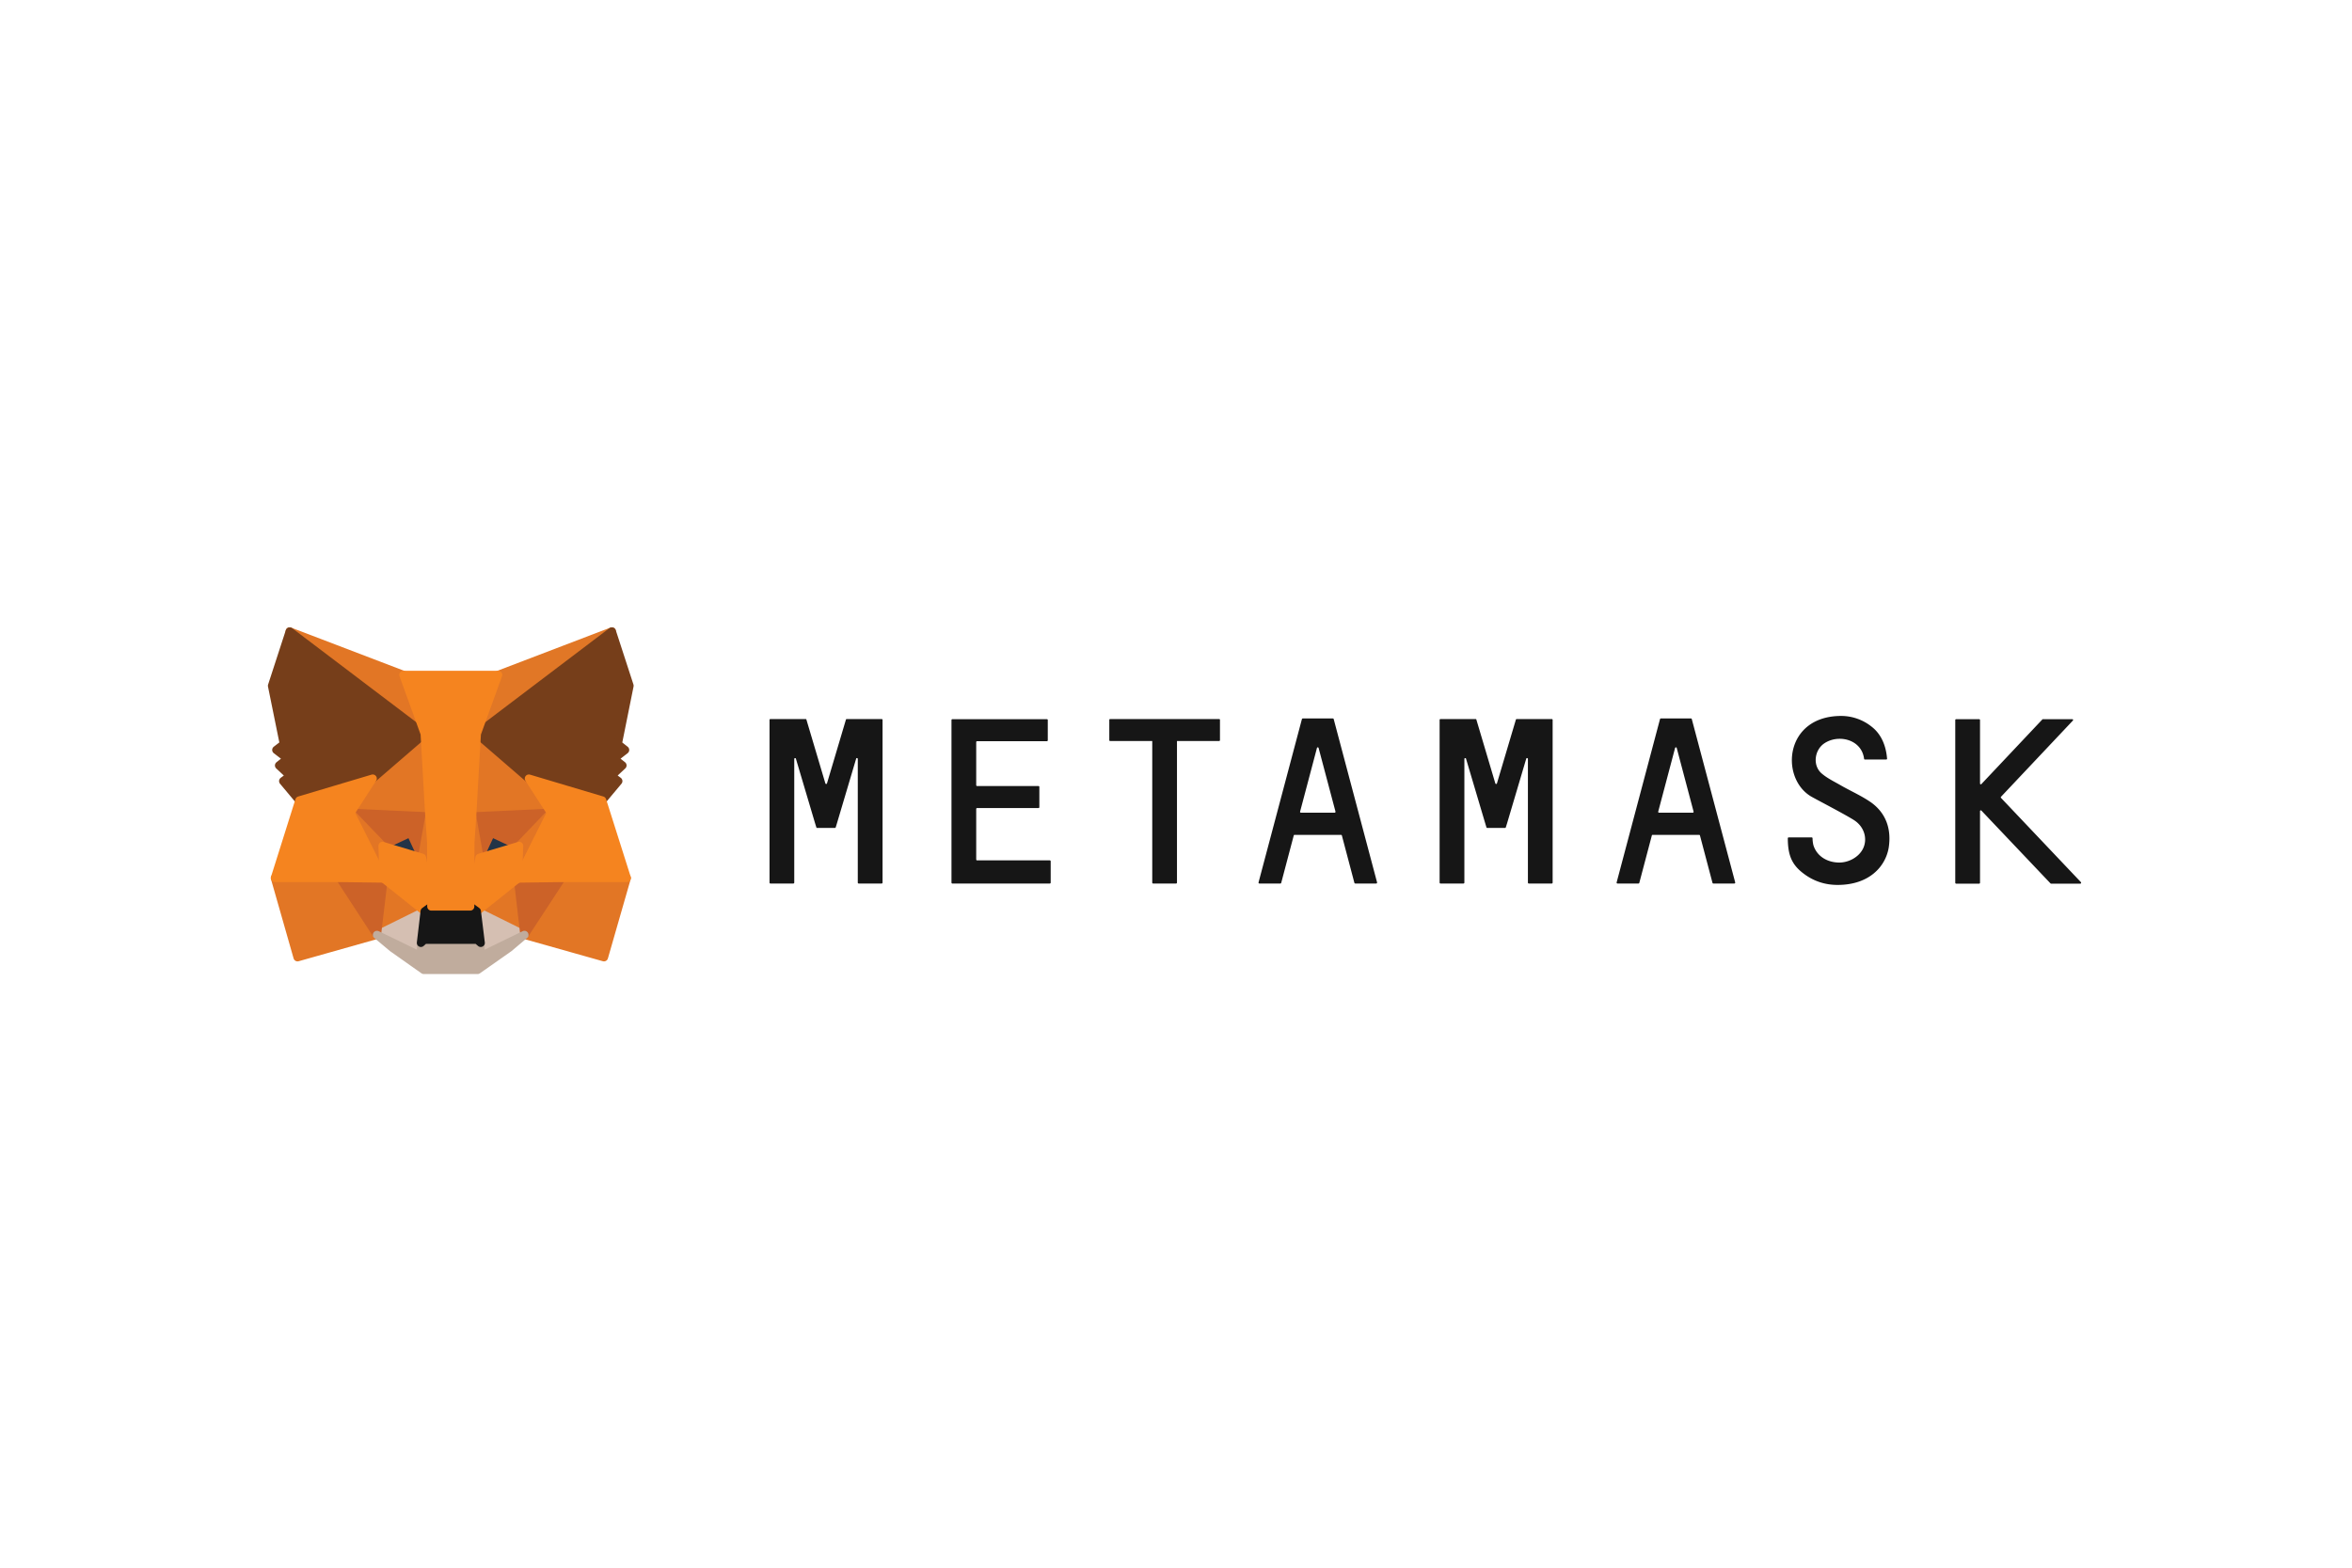 <svg xmlns="http://www.w3.org/2000/svg" width="72" height="48" fill="none" viewBox="0 0 72 48">
  <path fill="#fff" d="M0 0h72v48H0z"/>
  <g clip-path="url(#a)">
    <path fill="#161616" d="M57.246 24.547c-.288-.195-.605-.333-.905-.506-.195-.112-.402-.211-.57-.354-.289-.242-.23-.717.071-.924.431-.294 1.146-.13 1.222.47 0 .014.013.022.026.022h.651c.017 0 .03-.013.026-.03-.034-.415-.19-.76-.478-.98a1.494 1.494 0 0 0-.923-.324c-1.721 0-1.878 1.861-.952 2.449.106.069 1.016.535 1.337.738.322.203.423.575.284.868-.127.268-.457.454-.787.432-.36-.021-.639-.22-.736-.531a.957.957 0 0 1-.026-.212.026.026 0 0 0-.025-.025h-.706c-.013 0-.026.012-.026.025 0 .523.127.812.474 1.076.326.25.681.354 1.05.354.964 0 1.463-.557 1.564-1.136.089-.566-.076-1.075-.57-1.412Zm-30.669-2.531h-.656a.027.027 0 0 0-.025.017l-.58 1.952a.026.026 0 0 1-.05 0l-.58-1.952c-.004-.013-.013-.017-.025-.017h-1.079c-.013 0-.025.013-.025.026v4.984c0 .013.012.026.025.026h.706a.028.028 0 0 0 .026-.026v-3.788c0-.03.042-.035.05-.009l.584 1.966.043.138c.004.013.012.017.025.017h.541c.013 0 .021-.009.026-.017l.042-.138.584-1.966c.008-.03.05-.021.05.009v3.788c0 .013.013.026.026.026h.706a.028.028 0 0 0 .026-.026v-4.985c0-.012-.013-.025-.026-.025h-.414Zm19.853 0c-.012 0-.02.008-.025.017l-.58 1.952a.026.026 0 0 1-.05 0l-.58-1.952c-.004-.013-.012-.017-.025-.017h-1.074a.028.028 0 0 0-.026.026v4.984c0 .013.013.026.026.026h.706a.028.028 0 0 0 .026-.026v-3.788c0-.03.042-.035.05-.009l.584 1.966.042.138c.004.013.013.017.026.017h.541c.013 0 .021-.009.025-.017l.043-.138.583-1.966c.009-.03.051-.021.051.009v3.788c0 .013.013.026.026.026h.706c.013 0 .025-.013.025-.026v-4.985c0-.012-.012-.025-.025-.025H46.43Zm-9.11 0h-3.337c-.013 0-.025.013-.025.026v.621c0 .014.012.026.025.026h1.29v4.337c0 .013.013.026.025.026h.707c.012 0 .025-.013.025-.026v-4.337h1.29a.027.027 0 0 0 .026-.026v-.622a.025.025 0 0 0-.026-.025Zm4.167 5.036h.642c.017 0 .03-.017.026-.035l-1.328-5.001c-.005-.013-.013-.018-.026-.018h-.921c-.012 0-.02.009-.025.018l-1.328 5.001c-.005.018.008.035.025.035h.643c.013 0 .021-.009.025-.017l.385-1.456c.005-.013.013-.017.026-.017h1.421c.013 0 .021.008.025.017l.385 1.456c.004.008.017.017.026.017Zm-1.688-2.203.516-1.948a.026.026 0 0 1 .05 0l.517 1.948c.004.017-.009.035-.026.035h-1.032c-.017 0-.03-.018-.025-.035Zm12.651 2.203h.642c.017 0 .03-.017.026-.035l-1.329-5.001c-.004-.013-.012-.018-.025-.018h-.922c-.013 0-.021.009-.025.018l-1.328 5.001c-.005.018.008.035.025.035h.643c.013 0 .021-.009.025-.017l.385-1.456c.005-.013.013-.017.026-.017h1.42c.014 0 .022.008.026.017l.385 1.456a.03.03 0 0 0 .026.017Zm-1.688-2.203.516-1.948a.026.026 0 0 1 .05 0l.516 1.948c.005.017-.008.035-.025.035h-1.032c-.017 0-.03-.018-.025-.035Zm-20.878 1.464v-1.546c0-.013.013-.026.026-.026h1.882c.012 0 .025-.013.025-.026v-.622c0-.013-.013-.026-.025-.026h-1.883c-.012 0-.025-.013-.025-.026V22.72c0-.013.013-.026.026-.026h2.14c.012 0 .025-.013.025-.026v-.622c0-.013-.013-.026-.025-.026h-2.898c-.012 0-.025.013-.025.026v4.98c0 .013.013.026.025.026h2.987c.012 0 .025-.013.025-.026v-.657c0-.012-.013-.026-.026-.026h-2.233c-.013-.004-.02-.012-.02-.03Zm33.816.696-2.445-2.579c-.008-.008-.008-.026 0-.034l2.2-2.333a.025.025 0 0 0-.017-.043h-.9c-.01 0-.013.004-.018.009l-1.865 1.978c-.017.017-.042.004-.042-.018v-1.943a.028.028 0 0 0-.026-.026h-.706a.028.028 0 0 0-.026.026v4.984c0 .013.013.026.026.026h.706a.028.028 0 0 0 .026-.026v-2.194c0-.021.03-.034.042-.017l2.115 2.229a.032.032 0 0 0 .017.008h.9c.018-.004.03-.034.013-.047Z"/>
    <path fill="#E17726" stroke="#E17726" stroke-linecap="round" stroke-linejoin="round" stroke-width=".25" d="m18.73 19.333-4.275 3.24.795-1.91 3.48-1.33Z"/>
    <path fill="#E27625" stroke="#E27625" stroke-linecap="round" stroke-linejoin="round" stroke-width=".25" d="m8.867 19.333 4.238 3.27-.757-1.94-3.48-1.33Zm8.324 7.512-1.138 1.779 2.436.687.698-2.428-1.996-.038Zm-8.776.038.693 2.428 2.432-.687-1.133-1.78-1.992.04Z"/>
    <path fill="#E27625" stroke="#E27625" stroke-linecap="round" stroke-linejoin="round" stroke-width=".25" d="m11.41 23.838-.678 1.046 2.411.112-.08-2.656-1.654 1.498Zm4.778 0L14.51 22.31l-.055 2.687 2.411-.112-.677-1.046Zm-4.648 4.786 1.46-.721-1.257-1.002-.203 1.723Zm3.058-.721 1.455.721-.199-1.723-1.256 1.002Z"/>
    <path fill="#D5BFB2" stroke="#D5BFB2" stroke-linecap="round" stroke-linejoin="round" stroke-width=".25" d="m16.053 28.624-1.455-.721.119.967-.013.41 1.35-.656Zm-4.513 0 1.354.657-.009-.41.114-.968-1.459.721Z"/>
    <path fill="#233447" stroke="#233447" stroke-linecap="round" stroke-linejoin="round" stroke-width=".25" d="m12.92 26.261-1.21-.362.854-.402.355.764Zm1.759 0 .355-.764.859.402-1.214.362Z"/>
    <path fill="#CC6228" stroke="#CC6228" stroke-linecap="round" stroke-linejoin="round" stroke-width=".25" d="m11.54 28.624.212-1.78-1.345.04 1.133 1.74Zm4.306-1.779.207 1.779 1.138-1.74-1.345-.04Zm1.019-1.961-2.41.112.223 1.265.356-.764.858.402.973-1.015Zm-5.155 1.015.854-.402.355.764.224-1.265-2.41-.112.976 1.015Z"/>
    <path fill="#E27525" stroke="#E27525" stroke-linecap="round" stroke-linejoin="round" stroke-width=".25" d="m10.732 24.884 1.011 2.017-.034-1.002-.977-1.015Zm5.161 1.015-.039 1.002 1.011-2.017-.972 1.015Zm-2.75-.903-.224 1.265.283 1.495.064-1.97-.123-.79Zm1.311 0-.118.786.06 1.974.282-1.495-.224-1.265Z"/>
    <path fill="#F5841F" stroke="#F5841F" stroke-linecap="round" stroke-linejoin="round" stroke-width=".25" d="m14.678 26.262-.283 1.494.203.147 1.256-1.002.038-1.002-1.214.363Zm-2.968-.363.033 1.002L13 27.903l.204-.147-.284-1.494-1.21-.363Z"/>
    <path fill="#C0AC9D" stroke="#C0AC9D" stroke-linecap="round" stroke-linejoin="round" stroke-width=".25" d="m14.704 29.28.012-.41-.11-.095h-1.615l-.106.095.008.41-1.353-.656.474.397.96.678h1.645l.965-.678.47-.397-1.35.657Z"/>
    <path fill="#161616" stroke="#161616" stroke-linecap="round" stroke-linejoin="round" stroke-width=".25" d="m14.598 27.903-.203-.147h-1.192l-.204.147-.114.967.106-.095h1.616l.11.095-.119-.967Z"/>
    <path fill="#763E1A" stroke="#763E1A" stroke-linecap="round" stroke-linejoin="round" stroke-width=".25" d="m18.912 22.784.36-1.788-.541-1.663-4.133 3.132 1.59 1.373 2.246.67.495-.592-.215-.16.342-.32-.262-.207.343-.267-.225-.178ZM8.326 20.996l.363 1.788-.232.178.347.267-.263.208.343.32-.216.159.495.592 2.246-.67L13 22.465l-4.132-3.132-.541 1.663Z"/>
    <path fill="#F5841F" stroke="#F5841F" stroke-linecap="round" stroke-linejoin="round" stroke-width=".25" d="m18.435 24.508-2.246-.67.676 1.046-1.01 2.017 1.336-.018h1.997l-.753-2.375Zm-7.025-.67-2.247.67-.748 2.375h1.992l1.336.018-1.01-2.017.676-1.046Zm3.044 1.158.144-2.531.652-1.801h-2.902l.651 1.8.144 2.532.055.795.005 1.965h1.192l.005-1.965.054-.795Z"/>
  </g>
  <defs>
    <clipPath id="a">
      <path fill="#fff" d="M0 0h56v11H0z" transform="translate(8 19)"/>
    </clipPath>
  </defs>
</svg>
